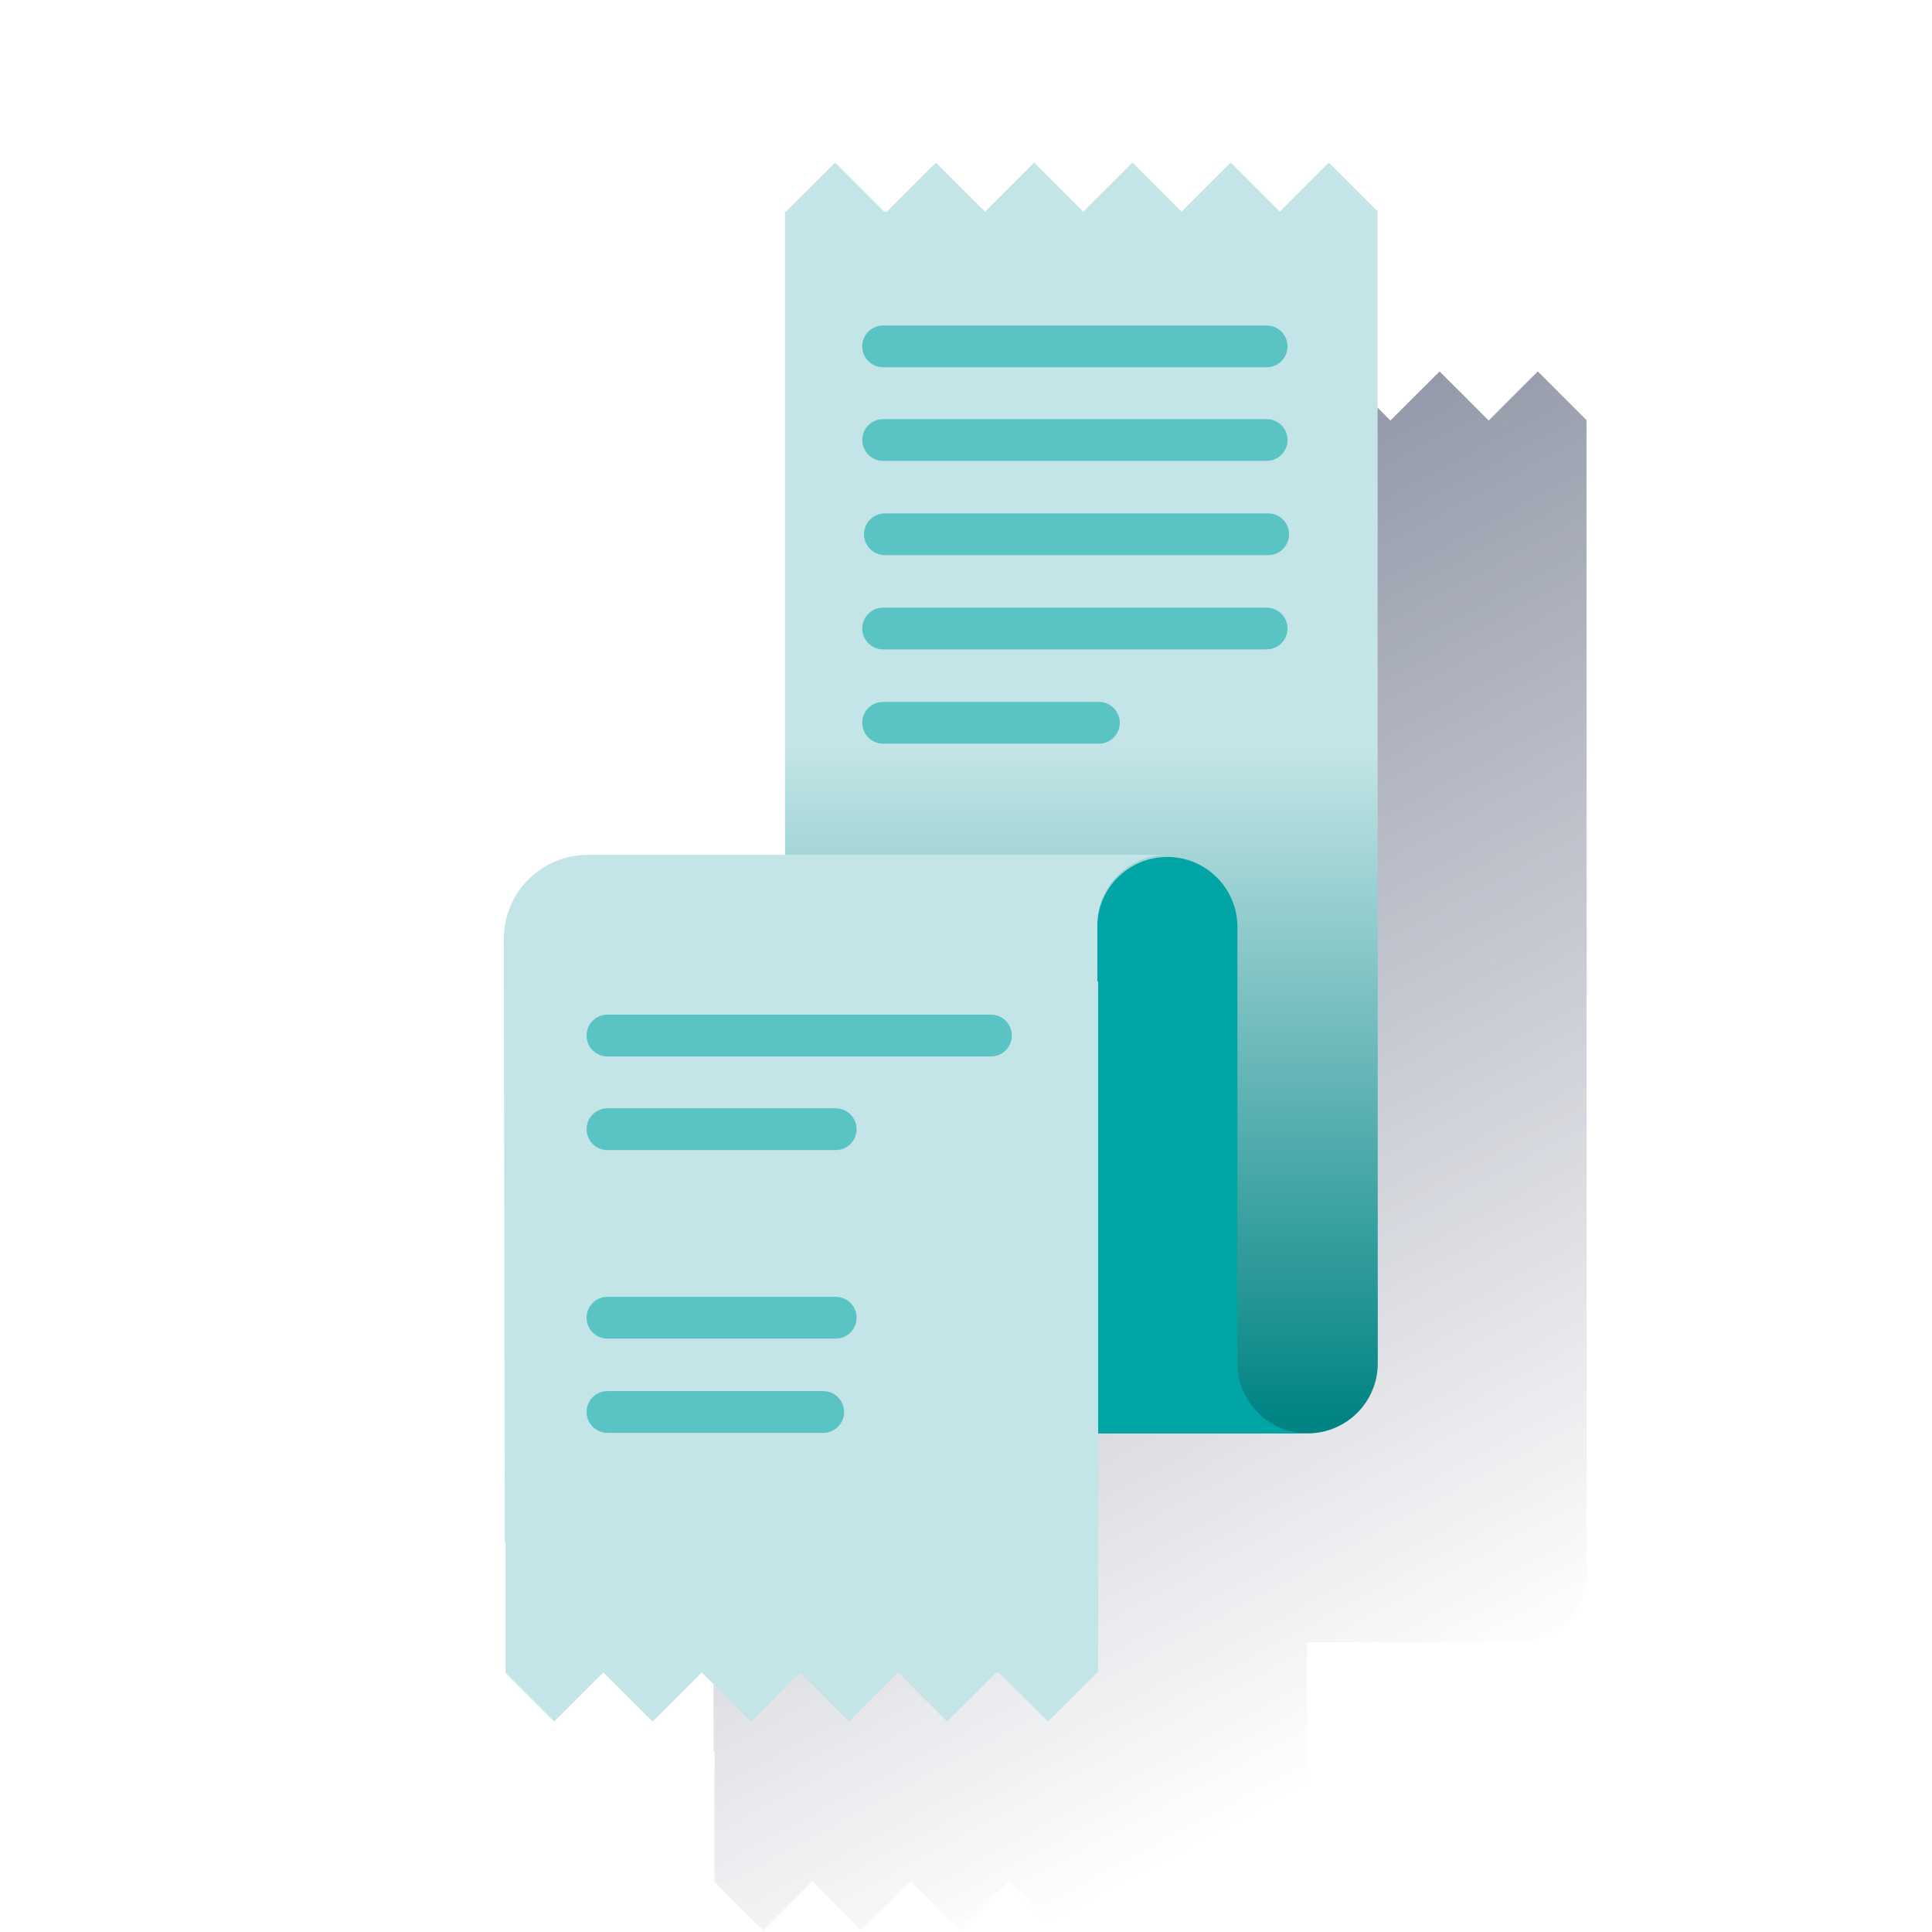 <?xml version="1.0" encoding="UTF-8"?>
<svg width="160px" height="160px" viewBox="0 0 160 160" version="1.1" xmlns="http://www.w3.org/2000/svg" xmlns:xlink="http://www.w3.org/1999/xlink">
    <title>Micro-ilustracion-3</title>
    <defs>
        <linearGradient x1="37.558%" y1="8.19%" x2="62.49%" y2="91.81%" id="linearGradient-1">
            <stop stop-color="#192647" stop-opacity="0.5" offset="0%"></stop>
            <stop stop-color="#192647" stop-opacity="0" offset="100%"></stop>
        </linearGradient>
        <linearGradient x1="50%" y1="97.33%" x2="50%" y2="2.258%" id="linearGradient-2">
            <stop stop-color="#028484" offset="0%"></stop>
            <stop stop-color="#028484" stop-opacity="0" offset="100%"></stop>
        </linearGradient>
    </defs>
    <g id="Micro-ilustracion-3" stroke="none" stroke-width="1" fill="none" fill-rule="evenodd">
        <g id="Ticket">
            <g id="Cuadrados_Blancos">
                <rect id="Rectangle" x="0" y="0" width="160" height="160"></rect>
            </g>
            <g id="Capa_15" transform="translate(41.6, 13.333)" fill-rule="nonzero">
                <path d="M89.788,64.613 L89.788,21.523 L89.82,21.491 L85.752,17.427 L81.687,21.491 L77.619,17.427 L73.551,21.491 L69.483,17.427 L65.412,21.491 L61.344,17.427 L57.28,21.491 L53.212,17.427 L49.147,21.491 L48.926,21.491 L44.861,17.427 L40.793,21.491 L40.707,21.491 L40.707,74.755 L24.387,74.755 C20.539,74.755 17.42,77.874 17.42,81.722 L17.42,81.729 L17.5,131.682 L17.565,131.682 L17.565,142.44 L17.531,142.471 L21.599,146.535 L25.667,142.471 L29.748,146.535 L33.813,142.471 L37.881,146.535 L41.945,142.471 L46.006,146.535 L50.074,142.471 L54.139,146.535 L58.207,142.471 L58.424,142.471 L62.489,146.535 L66.557,142.471 L66.643,142.471 L66.643,122.667 L83.994,122.667 C87.201,122.667 89.8,120.069 89.802,116.863 L89.802,116.77 L89.792,64.613 L89.788,64.613 Z" id="Path" fill="url(#linearGradient-1)"></path>
                <path d="M31.848,4.196 L31.627,4.196 L27.562,0.131 L23.494,4.196 L23.408,4.196 L23.408,105.372 L66.685,105.372 C69.891,105.372 72.489,102.773 72.489,99.567 L72.489,4.227 L72.52,4.196 L68.453,0.131 L64.388,4.196 L64.388,4.196 L60.32,0.131 L56.252,4.196 L56.252,4.196 L52.184,0.131 L48.113,4.196 L48.113,4.196 L44.045,0.131 L39.981,4.196 L39.981,4.196 L35.913,0.131 L31.848,4.196 Z" id="Path" fill="#C4E5E7"></path>
                <path d="M72.493,47.317 L23.422,47.317 L23.422,105.372 L66.695,105.372 C69.902,105.372 72.501,102.774 72.503,99.567 L72.503,99.474" id="Path" fill="url(#linearGradient-2)"></path>
                <path d="M49.268,63.302 L49.268,105.365 L66.685,105.365 C63.481,105.367 60.881,102.772 60.877,99.567 L60.877,63.302 C60.8,60.15 58.223,57.636 55.071,57.636 C51.919,57.636 49.342,60.15 49.265,63.302 L49.268,63.302 Z" id="Path" fill="#02A5A5"></path>
                <path d="M55.073,57.459 L7.088,57.459 C3.24,57.459 0.121,60.579 0.121,64.426 L0.121,64.433 L0.201,114.386 L0.266,114.386 L0.266,125.144 L0.232,125.175 L4.3,129.24 L8.368,125.175 L8.368,125.175 L12.449,129.24 L16.514,125.175 L16.514,125.175 L20.582,129.24 L24.646,125.175 L24.646,125.175 L28.707,129.24 L32.775,125.175 L32.775,125.175 L36.84,129.24 L40.908,125.175 L41.125,125.175 L45.19,129.24 L49.258,125.175 L49.344,125.175 L49.344,67.93 L49.275,67.93 L49.275,63.267 C49.275,60.064 51.869,57.465 55.073,57.459 L55.073,57.459 Z" id="Path" fill="#C4E5E7"></path>
                <path d="M63.298,17.081 L31.537,17.081 C30.582,17.081 29.807,16.307 29.807,15.352 C29.807,14.396 30.582,13.622 31.537,13.622 L63.298,13.622 C64.254,13.622 65.028,14.396 65.028,15.352 C65.028,16.307 64.254,17.081 63.298,17.081 L63.298,17.081 Z" id="Path" fill="#5AC4C4"></path>
                <path d="M63.298,24.836 L31.537,24.836 C30.582,24.836 29.807,24.062 29.807,23.107 C29.807,22.152 30.582,21.377 31.537,21.377 L63.298,21.377 C64.254,21.377 65.028,22.152 65.028,23.107 C65.028,24.062 64.254,24.836 63.298,24.836 L63.298,24.836 Z" id="Path" fill="#5AC4C4"></path>
                <path d="M63.426,32.644 L31.682,32.644 C30.727,32.644 29.953,31.869 29.953,30.914 C29.953,29.959 30.727,29.185 31.682,29.185 L63.426,29.185 C64.382,29.185 65.156,29.959 65.156,30.914 C65.156,31.869 64.382,32.644 63.426,32.644 Z" id="Path" fill="#5AC4C4"></path>
                <path d="M63.298,40.447 L31.537,40.447 C30.582,40.447 29.807,39.673 29.807,38.718 C29.807,37.763 30.582,36.988 31.537,36.988 L63.298,36.988 C64.254,36.988 65.028,37.763 65.028,38.718 C65.028,39.673 64.254,40.447 63.298,40.447 L63.298,40.447 Z" id="Path" fill="#5AC4C4"></path>
                <path d="M49.407,48.255 L31.537,48.255 C30.582,48.255 29.807,47.48 29.807,46.525 C29.807,45.57 30.582,44.796 31.537,44.796 L49.407,44.796 C50.362,44.796 51.136,45.57 51.136,46.525 C51.136,47.48 50.362,48.255 49.407,48.255 L49.407,48.255 Z" id="Path" fill="#5AC4C4"></path>
                <path d="M40.468,74.157 L8.707,74.157 C7.751,74.157 6.977,73.382 6.977,72.427 C6.977,71.472 7.751,70.697 8.707,70.697 L40.468,70.697 C41.423,70.697 42.198,71.472 42.198,72.427 C42.198,73.382 41.423,74.157 40.468,74.157 Z" id="Path" fill="#5AC4C4"></path>
                <path d="M27.611,81.912 L8.707,81.912 C7.751,81.912 6.977,81.138 6.977,80.182 C6.977,79.227 7.751,78.453 8.707,78.453 L27.611,78.453 C28.566,78.453 29.34,79.227 29.34,80.182 C29.34,81.138 28.566,81.912 27.611,81.912 L27.611,81.912 Z" id="Path" fill="#5AC4C4"></path>
                <path d="M27.611,97.523 L8.707,97.523 C7.751,97.523 6.977,96.749 6.977,95.793 C6.977,94.838 7.751,94.064 8.707,94.064 L27.611,94.064 C28.566,94.064 29.34,94.838 29.34,95.793 C29.34,96.749 28.566,97.523 27.611,97.523 Z" id="Path" fill="#5AC4C4"></path>
                <path d="M26.576,105.33 L8.707,105.33 C7.751,105.33 6.977,104.556 6.977,103.601 C6.977,102.645 7.751,101.871 8.707,101.871 L26.576,101.871 C27.532,101.871 28.306,102.645 28.306,103.601 C28.306,104.556 27.532,105.33 26.576,105.33 Z" id="Path" fill="#5AC4C4"></path>
            </g>
        </g>
    </g>
</svg>